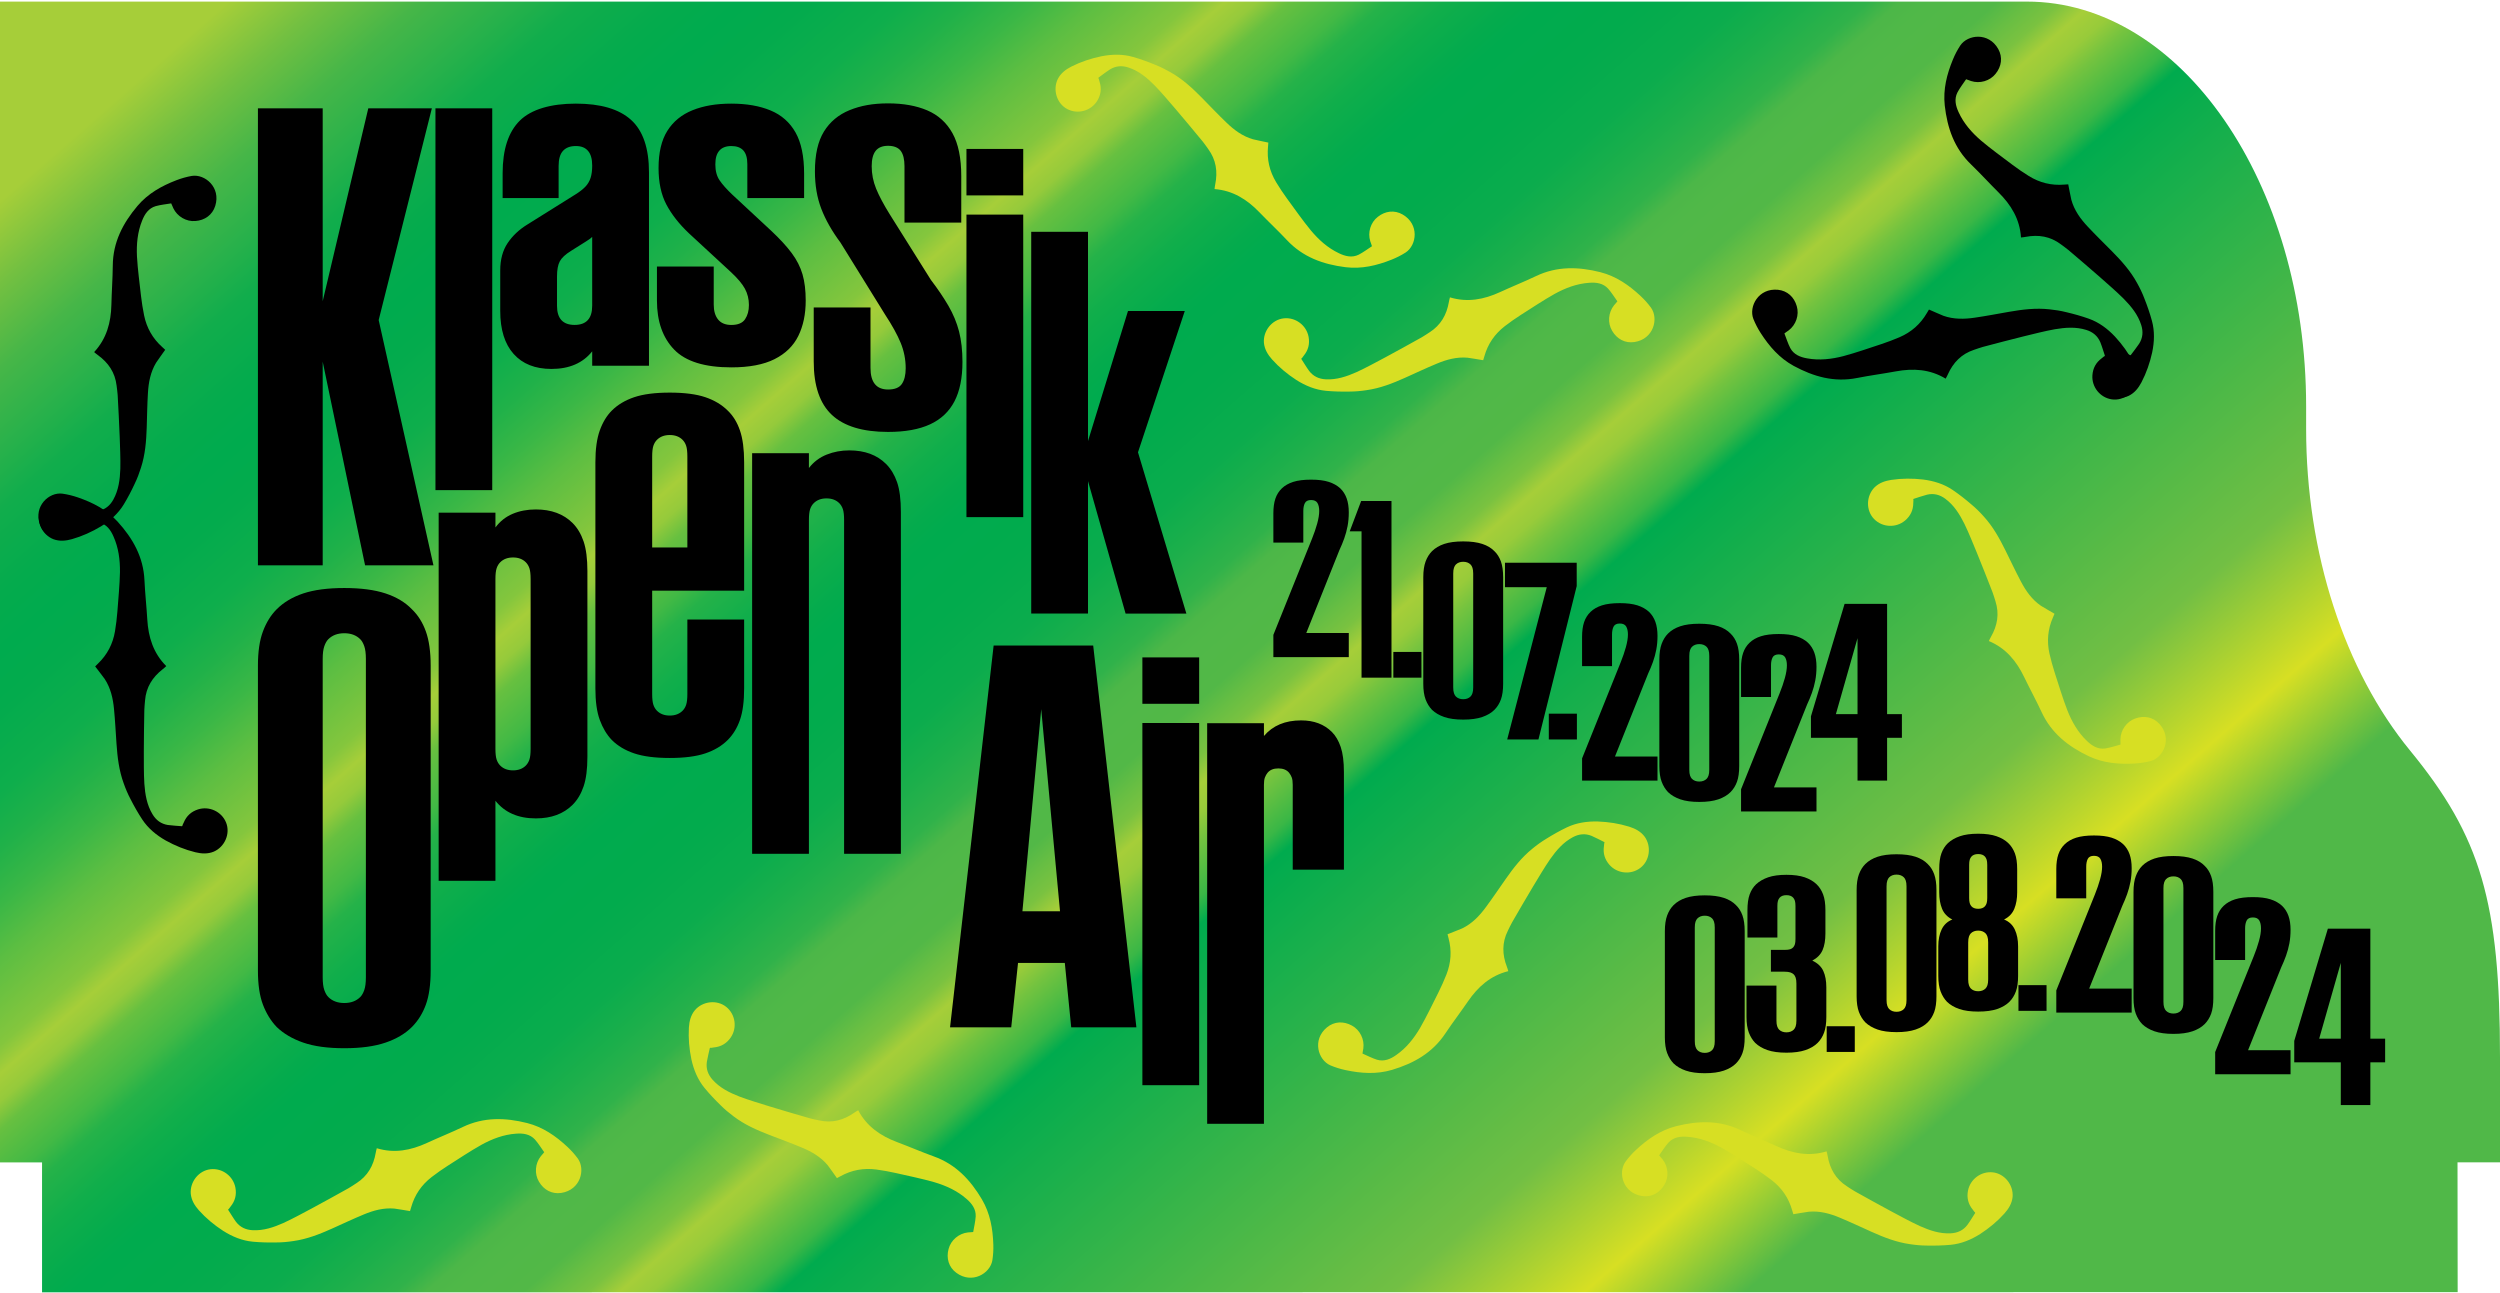 <?xml version="1.0" encoding="UTF-8"?>
<svg xmlns="http://www.w3.org/2000/svg" width="1448" height="749" viewBox="0 0 1448 749" fill="none">
  <path d="M0 673.243H24.352V748.531L1423.48 748.399L1423.39 673.227H1448V612.51C1448 522.512 1437 484.817 1395.91 434.715C1357.91 388.37 1335.71 320.383 1335.71 248.428V235.269C1335.71 105.841 1263.29 0.922 1173.95 0.922H0V673.243Z" fill="url(#paint0_linear_2051_4671)"></path>
  <path d="M48.822 296.933C51.441 296.597 54.221 296.415 56.994 295.917C60.901 295.143 63.702 292.873 65.625 289.387C68.71 283.854 69.473 277.703 69.699 271.594C69.859 265.36 69.513 259.073 69.327 252.94C69.009 244.881 68.595 236.792 68.151 228.799C68.083 226.998 67.7 225.202 67.537 223.371C66.658 215.766 62.78 210.055 56.619 205.623C55.944 205.099 55.174 204.545 54.529 203.925C61.775 196.127 64.277 186.746 64.517 176.557C64.682 168.963 65.258 161.392 65.328 153.768C65.439 140.292 71.166 129.297 79.633 119.26C85.752 112.054 93.604 107.691 102.173 104.389C105.029 103.288 108.017 102.438 111.011 101.904C118.64 100.613 128.032 108.46 124.673 119.249C123.038 124.5 118.608 127.625 113.144 128.019C107.871 128.471 102.654 125.381 100.376 120.587C99.982 119.836 99.742 118.923 99.151 117.796C96.061 118.301 93.031 118.614 90.168 119.399C86.017 120.62 83.808 124.017 82.332 127.747C79.619 134.443 79 141.477 79.329 148.492C79.767 156.169 80.837 163.833 81.686 171.534C82.108 175.226 82.72 178.978 83.458 182.664C84.963 189.94 88.405 196.039 93.976 201.021C94.555 201.515 95.105 202.105 95.684 202.6C93.933 205.196 92.05 207.543 90.424 210.074C87.179 215.452 86.034 221.485 85.682 227.659C85.278 234.341 85.189 241.016 84.975 247.758C84.721 255.638 84.085 263.4 81.641 270.913C80.66 274.064 79.488 277.156 78.03 280.158C76.119 284.276 74.017 288.335 71.659 292.209C68.443 297.492 63.812 301.601 58.501 304.869C53.218 308.043 47.608 310.59 41.632 312.29C38.078 313.278 34.511 313.634 30.942 312.313C24.502 309.785 20.873 302.266 23.211 295.767C25.549 289.268 32.626 285.711 39.178 287.542C43.123 288.665 45.953 291.013 47.705 294.805C47.968 295.306 48.23 295.807 48.493 296.307C48.404 296.594 48.5 296.624 48.822 296.933Z" fill="black"></path>
  <path d="M105.403 478.547C102.773 478.306 99.989 478.226 97.199 477.83C93.267 477.2 90.384 475.034 88.335 471.621C85.05 466.204 84.062 460.085 83.613 453.989C83.224 447.765 83.34 441.469 83.301 435.334C83.325 427.268 83.443 419.17 83.594 411.166C83.595 409.363 83.913 407.555 84.009 405.719C84.609 398.087 88.275 392.238 94.269 387.583C94.925 387.035 95.674 386.453 96.296 385.81C88.769 378.282 85.926 368.999 85.313 358.826C84.871 351.243 84.017 343.698 83.669 336.082C83.064 322.618 76.939 311.841 68.111 302.121C61.732 295.143 53.725 291.07 45.041 288.084C42.147 287.088 39.13 286.348 36.118 285.924C28.448 284.913 19.349 293.099 23.101 303.758C24.927 308.946 29.467 311.906 34.942 312.099C40.228 312.359 45.329 309.079 47.43 304.205C47.796 303.44 48.002 302.52 48.553 301.372C51.658 301.763 54.698 301.965 57.587 302.644C61.78 303.713 64.112 307.026 65.724 310.7C68.68 317.292 69.556 324.299 69.484 331.321C69.327 339.009 68.538 346.708 67.972 354.434C67.686 358.14 67.211 361.911 66.609 365.621C65.371 372.948 62.154 379.169 56.769 384.351C56.208 384.866 55.681 385.476 55.12 385.991C56.965 388.522 58.932 390.798 60.65 393.268C64.09 398.524 65.455 404.511 66.032 410.668C66.681 417.331 67.014 423.998 67.474 430.727C68.016 438.594 68.936 446.327 71.653 453.745C72.749 456.858 74.034 459.905 75.601 462.851C77.661 466.897 79.909 470.876 82.408 474.661C85.815 479.823 90.593 483.76 96.021 486.832C101.416 489.81 107.116 492.15 113.15 493.631C116.738 494.488 120.316 494.713 123.834 493.262C130.176 490.5 133.528 482.853 130.954 476.444C128.38 470.035 121.177 466.74 114.696 468.809C110.796 470.076 108.054 472.525 106.442 476.379C106.197 476.889 105.953 477.399 105.708 477.91C105.808 478.193 105.713 478.226 105.403 478.547Z" fill="black"></path>
  <path d="M1108.3 288.966C1110.83 288.19 1113.43 287.206 1116.16 286.513C1120.04 285.602 1123.53 286.511 1126.72 288.89C1131.82 292.653 1135.06 297.938 1137.79 303.407C1140.51 309.017 1142.8 314.885 1145.16 320.545C1148.2 328.015 1151.17 335.552 1154.07 343.013C1154.76 344.681 1155.15 346.475 1155.76 348.21C1158.1 355.498 1156.93 362.301 1153.15 368.883C1152.76 369.64 1152.28 370.462 1151.95 371.293C1161.77 375.398 1167.93 382.905 1172.36 392.084C1175.65 398.93 1179.31 405.585 1182.52 412.499C1188.2 424.723 1197.96 432.366 1209.81 438.005C1218.37 442.037 1227.32 442.763 1236.49 442.227C1239.54 442.048 1242.61 441.587 1245.56 440.836C1253.04 438.857 1258.35 427.829 1250.83 419.394C1247.17 415.288 1241.84 414.275 1236.71 416.175C1231.72 417.943 1228.25 422.914 1228.15 428.221C1228.1 429.068 1228.26 429.998 1228.19 431.268C1225.17 432.087 1222.28 433.054 1219.35 433.523C1215.07 434.127 1211.65 431.948 1208.76 429.162C1203.52 424.187 1200.05 418.038 1197.45 411.514C1194.68 404.343 1192.48 396.922 1190.07 389.559C1188.93 386.023 1187.94 382.354 1187.08 378.693C1185.45 371.445 1186.06 364.468 1189.07 357.629C1189.39 356.94 1189.65 356.175 1189.97 355.486C1187.31 353.845 1184.62 352.487 1182.09 350.854C1176.92 347.299 1173.38 342.28 1170.51 336.803C1167.38 330.886 1164.54 324.845 1161.55 318.795C1158.06 311.724 1154.28 304.92 1148.94 299.089C1146.75 296.626 1144.4 294.296 1141.83 292.165C1138.39 289.205 1134.8 286.379 1131.05 283.826C1125.94 280.345 1120.02 278.519 1113.84 277.738C1107.71 277.033 1101.55 277.033 1095.41 277.956C1091.76 278.525 1088.37 279.676 1085.66 282.354C1080.85 287.319 1080.65 295.665 1085.47 300.616C1090.28 305.567 1098.2 305.88 1103.41 301.504C1106.53 298.851 1108.14 295.543 1108.17 291.366C1108.2 290.801 1108.23 290.236 1108.26 289.672C1108.06 289.448 1108.14 289.381 1108.3 288.966Z" fill="#D7DF23"></path>
  <path d="M1234.12 205.682C1235.68 203.55 1237.46 201.408 1239.01 199.053C1241.13 195.686 1241.42 192.091 1240.21 188.297C1238.32 182.252 1234.38 177.466 1230.1 173.098C1225.69 168.692 1220.89 164.617 1216.31 160.532C1210.24 155.218 1204.09 149.953 1197.98 144.775C1196.63 143.584 1195.06 142.628 1193.62 141.486C1187.5 136.891 1180.69 135.775 1173.23 137.196C1172.39 137.325 1171.45 137.502 1170.56 137.544C1169.89 126.92 1164.8 118.65 1157.57 111.465C1152.18 106.12 1147.08 100.492 1141.59 95.196C1131.89 85.842 1127.86 74.121 1126.4 61.072C1125.38 51.673 1127.62 42.973 1131.12 34.483C1132.28 31.653 1133.72 28.9 1135.39 26.36C1139.71 19.936 1151.86 18.52 1157.38 28.382C1160.07 33.181 1159.29 38.545 1155.81 42.781C1152.51 46.919 1146.68 48.578 1141.63 46.932C1140.82 46.702 1139.99 46.248 1138.77 45.902C1137.01 48.491 1135.15 50.905 1133.75 53.522C1131.78 57.374 1132.72 61.315 1134.41 64.952C1137.4 71.528 1142.08 76.817 1147.4 81.405C1153.27 86.37 1159.57 90.868 1165.74 95.55C1168.71 97.785 1171.85 99.922 1175.04 101.923C1181.35 105.838 1188.15 107.536 1195.59 106.921C1196.35 106.841 1197.16 106.849 1197.92 106.769C1198.6 109.826 1199 112.807 1199.72 115.728C1201.39 121.784 1204.98 126.766 1209.22 131.269C1213.79 136.16 1218.57 140.818 1223.32 145.612C1228.86 151.219 1234.05 157.021 1237.82 163.964C1239.44 166.844 1240.87 169.821 1242.05 172.945C1243.72 177.165 1245.22 181.483 1246.41 185.86C1248.03 191.829 1247.82 198.016 1246.54 204.12C1245.21 210.136 1243.2 215.96 1240.32 221.467C1238.59 224.726 1236.39 227.559 1232.98 229.24C1226.71 232.172 1218.76 229.632 1215.65 223.464C1212.55 217.296 1214.84 209.713 1220.67 206.218C1224.2 204.129 1227.85 203.691 1231.81 205.029C1232.35 205.183 1232.9 205.336 1233.44 205.49C1233.59 205.752 1233.68 205.703 1234.12 205.682Z" fill="black"></path>
  <path d="M1219.15 206.006C1218.29 203.51 1217.55 200.825 1216.5 198.211C1214.94 194.543 1212.15 192.261 1208.35 191.086C1202.3 189.19 1196.13 189.693 1190.1 190.712C1183.96 191.822 1177.88 193.438 1171.91 194.866C1164.08 196.815 1156.25 198.864 1148.51 200.922C1146.76 201.354 1145.08 202.094 1143.32 202.626C1136.05 205.032 1131.25 209.989 1128.16 216.922C1127.79 217.689 1127.4 218.555 1126.92 219.313C1117.82 213.802 1108.12 213.258 1098.1 215.093C1090.63 216.475 1083.1 217.448 1075.62 218.929C1062.4 221.558 1050.47 218.183 1038.92 211.932C1030.62 207.405 1024.76 200.603 1019.78 192.884C1018.13 190.31 1016.69 187.558 1015.56 184.734C1012.74 177.527 1018.52 166.737 1029.76 167.834C1035.24 168.368 1039.2 172.07 1040.69 177.34C1042.21 182.411 1040.24 188.148 1036.01 191.352C1035.35 191.891 1034.51 192.311 1033.53 193.119C1034.65 196.042 1035.57 198.945 1036.92 201.589C1038.96 205.405 1042.73 206.878 1046.69 207.565C1053.79 208.862 1060.81 208.039 1067.61 206.291C1075.04 204.303 1082.32 201.698 1089.69 199.302C1093.22 198.14 1096.77 196.778 1100.23 195.307C1107.05 192.355 1112.32 187.745 1116.07 181.278C1116.43 180.611 1116.9 179.953 1117.26 179.285C1120.16 180.473 1122.84 181.839 1125.65 182.917C1131.58 185.002 1137.72 184.898 1143.83 183.988C1150.46 183.027 1157.01 181.757 1163.66 180.597C1171.42 179.245 1179.15 178.291 1187.01 179.157C1190.29 179.478 1193.56 179.997 1196.79 180.815C1201.21 181.85 1205.61 183.083 1209.89 184.605C1215.71 186.68 1220.68 190.38 1224.96 194.917C1229.14 199.444 1232.77 204.421 1235.65 209.926C1237.34 213.206 1238.41 216.626 1237.84 220.389C1236.68 227.208 1230.05 232.288 1223.21 231.32C1216.37 230.351 1211.45 224.144 1211.92 217.357C1212.21 213.266 1213.94 210.018 1217.29 207.533C1217.73 207.173 1218.17 206.814 1218.61 206.455C1218.9 206.484 1218.91 206.384 1219.15 206.006Z" fill="black"></path>
  <path d="M132.154 700.742C133.605 702.947 134.988 705.365 136.653 707.639C139.062 710.81 142.331 712.332 146.307 712.53C152.633 712.874 158.495 710.861 164.084 708.384C169.756 705.793 175.254 702.723 180.683 699.865C187.785 696.043 194.872 692.122 201.86 688.216C203.449 687.364 204.894 686.232 206.468 685.282C212.916 681.155 216.347 675.165 217.626 667.684C217.801 666.848 217.961 665.913 218.235 665.061C228.422 668.151 237.949 666.283 247.21 662.028C254.107 658.844 261.163 656.04 268.044 652.758C280.203 646.945 292.596 647.267 305.33 650.471C314.49 652.808 321.856 657.949 328.583 664.2C330.825 666.284 332.9 668.596 334.694 671.052C339.201 677.341 336.271 689.223 325.102 690.939C319.665 691.774 314.914 689.165 312.163 684.427C309.443 679.888 309.931 673.844 313.239 669.693C313.741 669.009 314.456 668.394 315.209 667.367C313.4 664.812 311.789 662.227 309.828 659.999C306.909 656.805 302.887 656.31 298.888 656.62C291.681 657.12 285.088 659.65 278.929 663.024C272.222 666.786 265.804 671.11 259.257 675.252C256.124 677.251 253.022 679.447 250.033 681.728C244.155 686.273 240.185 692.042 238.153 699.234C237.963 699.971 237.674 700.724 237.484 701.461C234.382 701.027 231.447 700.365 228.459 700.014C222.202 699.458 216.279 701.076 210.577 703.469C204.395 706.037 198.357 708.887 192.206 711.653C185.013 714.882 177.759 717.716 169.935 718.816C166.674 719.317 163.381 719.621 160.044 719.627C155.505 719.717 150.936 719.61 146.42 719.19C140.261 718.619 134.537 716.26 129.269 712.921C124.1 709.567 119.349 705.643 115.199 701.019C112.752 698.259 110.867 695.209 110.488 691.423C109.935 684.527 115.099 677.967 121.964 677.216C128.83 676.465 135.132 681.264 136.361 687.955C137.083 691.993 136.215 695.566 133.576 698.804C133.241 699.26 132.907 699.716 132.572 700.172C132.276 700.218 132.291 700.316 132.154 700.742Z" fill="#D7DF23"></path>
  <path d="M1144.03 702.547C1142.58 704.752 1141.2 707.17 1139.53 709.444C1137.13 712.615 1133.86 714.136 1129.88 714.335C1123.55 714.679 1117.69 712.666 1112.1 710.188C1106.43 707.597 1100.93 704.527 1095.5 701.67C1088.4 697.848 1081.32 693.926 1074.33 690.02C1072.74 689.169 1071.29 688.037 1069.72 687.087C1063.27 682.96 1059.84 676.97 1058.56 669.489C1058.39 668.653 1058.23 667.718 1057.95 666.866C1047.77 669.956 1038.24 668.088 1028.98 663.832C1022.08 660.649 1015.02 657.845 1008.14 654.562C995.985 648.749 983.592 649.072 970.858 652.276C961.697 654.612 954.331 659.754 947.604 666.005C945.362 668.089 943.287 670.401 941.493 672.857C936.987 679.146 939.917 691.028 951.086 692.744C956.522 693.578 961.273 690.969 964.024 686.232C966.745 681.693 966.257 675.648 962.948 671.498C962.446 670.814 961.732 670.198 960.979 669.172C962.787 666.617 964.399 664.032 966.36 661.804C969.278 658.61 973.3 658.114 977.299 658.425C984.507 658.925 991.099 661.455 997.258 664.829C1003.97 668.591 1010.38 672.915 1016.93 677.057C1020.06 679.056 1023.17 681.252 1026.15 683.532C1032.03 688.077 1036 693.847 1038.03 701.039C1038.22 701.776 1038.51 702.529 1038.7 703.266C1041.81 702.832 1044.74 702.17 1047.73 701.819C1053.99 701.263 1059.91 702.88 1065.61 705.274C1071.79 707.842 1077.83 710.691 1083.98 713.457C1091.17 716.687 1098.43 719.521 1106.25 720.621C1109.51 721.122 1112.81 721.425 1116.14 721.432C1120.68 721.522 1125.25 721.414 1129.77 720.995C1135.93 720.423 1141.65 718.065 1146.92 714.726C1152.09 711.372 1156.84 707.447 1160.99 702.824C1163.44 700.063 1165.32 697.014 1165.7 693.228C1166.25 686.332 1161.09 679.772 1154.22 679.021C1147.36 678.27 1141.06 683.069 1139.83 689.76C1139.1 693.797 1139.97 697.37 1142.61 700.609C1142.95 701.065 1143.28 701.521 1143.62 701.977C1143.91 702.022 1143.9 702.121 1144.03 702.547Z" fill="#D7DF23"></path>
  <path d="M753.732 207.914C755.183 210.119 756.567 212.537 758.231 214.811C760.64 217.982 763.909 219.503 767.885 219.702C774.211 220.046 780.073 218.033 785.662 215.556C791.334 212.965 796.832 209.894 802.261 207.037C809.363 203.215 816.45 199.293 823.438 195.387C825.027 194.536 826.472 193.404 828.046 192.454C834.495 188.327 837.925 182.337 839.204 174.856C839.379 174.02 839.539 173.085 839.813 172.233C850 175.323 859.527 173.455 868.788 169.2C875.685 166.016 882.741 163.212 889.623 159.93C901.781 154.117 914.174 154.439 926.908 157.643C936.068 159.98 943.434 165.121 950.161 171.372C952.404 173.456 954.479 175.768 956.272 178.224C960.779 184.513 957.849 196.395 946.68 198.111C941.244 198.946 936.492 196.337 933.741 191.599C931.021 187.06 931.509 181.016 934.817 176.865C935.319 176.181 936.034 175.565 936.787 174.539C934.978 171.984 933.367 169.399 931.406 167.171C928.487 163.977 924.466 163.482 920.466 163.792C913.259 164.292 906.666 166.822 900.507 170.196C893.801 173.958 887.383 178.282 880.835 182.424C877.703 184.423 874.6 186.619 871.612 188.899C865.733 193.444 861.763 199.214 859.731 206.406C859.541 207.143 859.252 207.896 859.062 208.633C855.96 208.199 853.025 207.537 850.037 207.186C843.78 206.63 837.857 208.248 832.155 210.641C825.973 213.209 819.935 216.059 813.784 218.825C806.591 222.054 799.337 224.888 791.513 225.988C788.252 226.489 784.96 226.792 781.622 226.799C777.083 226.889 772.514 226.782 767.998 226.362C761.84 225.791 756.115 223.432 750.847 220.093C745.678 216.739 740.927 212.815 736.777 208.191C734.33 205.431 732.445 202.381 732.066 198.595C731.513 191.699 736.677 185.139 743.543 184.388C750.408 183.637 756.71 188.436 757.94 195.127C758.661 199.164 757.793 202.738 755.154 205.976C754.82 206.432 754.485 206.888 754.15 207.344C753.854 207.39 753.869 207.488 753.732 207.914Z" fill="#D7DF23"></path>
  <path d="M411.134 607.023C410.589 609.606 409.845 612.291 409.401 615.073C408.844 619.016 410.063 622.409 412.72 625.374C416.928 630.11 422.484 632.858 428.177 635.085C434.01 637.291 440.06 639.036 445.911 640.882C453.625 643.238 461.398 645.513 469.091 647.728C470.814 648.258 472.635 648.488 474.418 648.937C481.888 650.614 488.558 648.835 494.772 644.479C495.49 644.015 496.267 643.471 497.064 643.066C502.039 652.477 510.071 657.931 519.611 661.516C526.727 664.175 533.685 667.215 540.86 669.793C553.546 674.34 562.039 683.371 568.724 694.672C573.511 702.825 575.043 711.676 575.336 720.854C575.434 723.914 575.252 727.015 574.769 730.018C573.473 737.645 562.969 743.926 553.89 737.199C549.471 733.924 547.981 728.713 549.41 723.424C550.721 718.297 555.358 714.39 560.635 713.819C561.474 713.694 562.415 713.769 563.674 713.582C564.216 710.499 564.919 707.534 565.121 704.573C565.336 700.252 562.858 697.046 559.823 694.424C554.395 689.655 547.958 686.752 541.226 684.751C533.834 682.634 526.245 681.118 518.695 679.382C515.07 678.562 511.326 677.904 507.603 677.386C500.237 676.408 493.344 677.648 486.805 681.266C486.147 681.65 485.409 681.974 484.752 682.358C482.877 679.849 481.282 677.298 479.428 674.929C475.42 670.092 470.103 667.023 464.389 664.656C458.214 662.071 451.94 659.788 445.646 657.364C438.29 654.527 431.171 651.368 424.883 646.584C422.232 644.619 419.7 642.494 417.346 640.128C414.088 636.966 410.948 633.644 408.068 630.141C404.14 625.364 401.787 619.637 400.452 613.545C399.197 607.512 398.641 601.375 399.005 595.173C399.244 591.492 400.084 588.007 402.507 585.073C407.017 579.826 415.311 578.878 420.677 583.227C426.042 587.576 427.067 595.431 423.18 601.013C420.819 604.367 417.67 606.265 413.512 606.669C412.953 606.752 412.393 606.836 411.834 606.919C411.593 606.74 411.533 606.821 411.134 607.023Z" fill="#D7DF23"></path>
  <path d="M929.232 487.744C926.856 486.594 924.429 485.226 921.834 484.127C918.14 482.639 914.554 483.008 911.038 484.875C905.43 487.822 901.428 492.555 897.898 497.546C894.355 502.678 891.208 508.132 888.011 513.368C883.871 520.29 879.795 527.289 875.797 534.225C874.868 535.77 874.208 537.483 873.343 539.105C869.921 545.954 870.045 552.855 872.781 559.935C873.059 560.742 873.401 561.627 873.602 562.499C863.271 565.067 856.048 571.553 850.276 579.954C845.986 586.222 841.364 592.246 837.137 598.591C829.676 609.814 818.869 615.889 806.293 619.663C797.229 622.352 788.269 621.712 779.289 619.792C776.296 619.152 773.329 618.23 770.53 617.04C763.437 613.95 759.864 602.245 768.575 595.048C772.815 591.545 778.232 591.35 783.022 594.008C787.685 596.512 790.363 601.952 789.65 607.211C789.569 608.056 789.271 608.951 789.15 610.218C792.013 611.485 794.722 612.879 797.547 613.788C801.69 615.034 805.398 613.399 808.672 611.082C814.605 606.959 818.969 601.408 822.529 595.354C826.36 588.687 829.655 581.684 833.154 574.772C834.82 571.45 836.358 567.974 837.756 564.485C840.474 557.569 840.926 550.58 838.985 543.364C838.771 542.633 838.633 541.839 838.419 541.108C841.305 539.891 844.164 538.956 846.909 537.725C852.567 534.997 856.824 530.572 860.494 525.594C864.486 520.22 868.21 514.679 872.075 509.152C876.597 502.692 881.373 496.541 887.527 491.587C890.071 489.485 892.742 487.537 895.605 485.821C899.456 483.417 903.435 481.168 907.528 479.214C913.109 476.548 919.233 475.64 925.468 475.807C931.625 476.038 937.716 476.973 943.649 478.817C947.165 479.933 950.347 481.585 952.613 484.642C956.622 490.28 955.55 498.559 950.039 502.723C944.528 506.886 936.658 505.995 932.173 500.88C929.484 497.783 928.398 494.27 929.005 490.137C929.058 489.574 929.112 489.011 929.165 488.447C929.397 488.256 929.333 488.179 929.232 487.744Z" fill="#D7DF23"></path>
  <path d="M630.169 355.381V278.657L651.941 355.381H687.144L659.122 261.97L686.217 180.147H653.329L630.169 255.478V134.251H597.281V355.377H630.169V355.381ZM592.655 86.278H559.767V113.167H592.655V86.278ZM592.655 124.293H559.767V299.527H592.655V124.293ZM538.693 245.781C545.023 242.848 549.731 238.404 552.823 232.453C555.91 226.505 557.456 218.892 557.456 209.621C557.456 202.979 556.798 197.106 555.489 192.003C554.175 186.904 552.129 181.959 549.353 177.167C546.572 172.38 543.177 167.356 539.163 162.099L515.309 124.084C511.756 118.369 509.134 113.42 507.434 109.248C505.734 105.077 504.886 100.751 504.886 96.268C504.886 92.25 505.659 89.278 507.201 87.344C508.743 85.414 511.137 84.447 514.382 84.447C517.628 84.447 520.207 85.414 521.678 87.344C523.145 89.278 523.878 92.25 523.878 96.268V128.95H556.766V102.061C556.766 91.555 555.067 83.251 551.671 77.146C548.272 71.044 543.41 66.64 537.081 63.932C530.747 61.229 523.184 59.875 514.386 59.875C505.588 59.875 498.443 61.189 492.035 63.814C485.627 66.442 480.686 70.575 477.211 76.214C473.737 81.858 472.002 89.542 472.002 99.279C472.002 107.314 473.237 114.541 475.709 120.95C478.178 127.364 481.884 133.896 486.826 140.538L512.533 182.03C516.701 188.368 519.749 193.889 521.682 198.602C523.61 203.318 524.576 208.22 524.576 213.319C524.576 217.183 523.842 220.198 522.376 222.361C520.905 224.528 518.243 225.605 514.386 225.605C510.987 225.605 508.439 224.563 506.744 222.475C505.044 220.392 504.196 217.262 504.196 213.09V178.091H471.308V209.38C471.308 223.442 474.818 233.759 481.845 240.323C488.868 246.894 499.713 250.174 514.386 250.174C524.264 250.174 532.372 248.705 538.705 245.769M448.606 208.015C454.935 204.849 459.529 200.366 462.384 194.572C465.239 188.778 466.667 181.939 466.667 174.057C466.667 168.185 466.048 163.125 464.813 158.874C463.575 154.628 461.493 150.531 458.559 146.588C455.625 142.649 451.686 138.359 446.749 133.726L424.054 112.635C420.813 109.544 418.38 106.805 416.759 104.406C415.138 102.01 414.326 98.959 414.326 95.249C414.326 91.539 415.095 89.029 416.641 87.253C418.182 85.477 420.497 84.589 423.589 84.589C426.68 84.589 428.991 85.442 430.537 87.139C432.079 88.84 432.852 91.468 432.852 95.02V114.722H465.74V100.581C465.74 90.537 464.08 82.58 460.76 76.708C457.439 70.835 452.612 66.588 446.283 63.96C439.95 61.335 432.387 60.021 423.585 60.021C414.783 60.021 407.448 61.296 401.119 63.845C394.786 66.395 389.924 70.377 386.528 75.784C383.129 81.195 381.434 88.382 381.434 97.341C381.434 105.684 382.94 112.717 385.949 118.436C388.962 124.155 393.319 129.716 399.033 135.127L423.12 157.378C427.134 161.088 429.91 164.372 431.456 167.229C432.998 170.091 433.771 173.221 433.771 176.619C433.771 180.017 433.037 182.61 431.57 184.848C430.099 187.089 427.438 188.21 423.581 188.21C420.182 188.21 417.634 187.168 415.939 185.08C414.239 182.993 413.391 180.096 413.391 176.39V154.371H380.503V174.073C380.503 186.126 383.823 195.594 390.46 202.466C397.097 209.345 408.138 212.782 423.577 212.782C433.921 212.782 442.257 211.2 448.59 208.031M322.621 177.069V160.149C322.621 156.289 323.162 153.353 324.242 151.34C325.319 149.335 327.484 147.322 330.725 145.313L338.829 140.214C339.756 139.599 340.525 139.093 341.144 138.707C341.759 138.324 342.378 137.819 342.997 137.199V177.065C342.997 184.481 339.598 188.19 332.807 188.19C326.017 188.19 322.617 184.481 322.617 177.065M343.001 203.492V211.835H375.889V99.883C375.889 85.825 372.415 75.662 365.467 69.402C358.518 63.143 347.863 60.017 333.505 60.017C319.147 60.017 307.719 63.301 301.082 69.868C294.442 76.439 291.125 86.598 291.125 100.349V114.718H323.548V96.177C323.548 92.159 324.396 89.223 326.096 87.368C327.791 85.513 330.264 84.585 333.505 84.585C336.747 84.585 338.947 85.513 340.568 87.368C342.189 89.223 343.001 92.084 343.001 95.944C343.001 98.726 342.689 101.083 342.074 103.013C341.455 104.946 340.454 106.644 339.065 108.112C337.677 109.584 335.745 111.088 333.276 112.631L305.483 130.016C300.696 132.952 296.875 136.548 294.02 140.794C291.161 145.045 289.737 150.338 289.737 156.672V180.084C289.737 190.902 292.32 199.206 297.494 204.999C302.664 210.793 309.959 213.69 319.38 213.69C329.723 213.69 337.598 210.292 343.001 203.492ZM285.104 62.76H252.215V283.886H285.104V62.76ZM186.908 327.454V209.475L211.456 327.454H251.06L219.331 185.369L250.133 62.748H213.31L186.908 174.472V62.748H149.391V327.45H186.908V327.454Z" fill="black"></path>
  <path d="M732.071 650.888V454.563C732.071 452.708 732.264 451.283 732.651 450.277C733.033 449.275 733.538 448.387 734.157 447.613C735.545 445.916 737.631 445.063 740.411 445.063C743.192 445.063 745.274 445.916 746.666 447.613C747.281 448.387 747.782 449.275 748.172 450.277C748.555 451.283 748.752 452.712 748.752 454.563V503.704H778.395V447.147C778.395 441.121 777.775 436.294 776.541 432.659C775.303 429.028 773.607 426.131 771.446 423.968C766.966 419.489 761.024 417.247 753.614 417.247C744.351 417.247 737.17 420.262 732.075 426.285V418.869H699.187V650.888H732.075H732.071ZM694.553 380.768H661.665V407.656H694.553V380.768ZM694.553 418.778H661.665V628.546H694.553V418.778ZM603.074 410.766L613.958 527.818H592.186L603.07 410.766H603.074ZM585.707 595.038L589.643 557.722H616.738L620.445 595.038H658.195L633.182 373.912H575.513L550.267 595.038H585.703H585.707ZM468.524 494.504V301.19C468.524 298.408 468.757 296.324 469.218 294.931C469.68 293.541 470.378 292.381 471.3 291.454C473.154 289.599 475.622 288.671 478.71 288.671C481.798 288.671 484.266 289.599 486.12 291.454C487.046 292.381 487.74 293.541 488.206 294.931C488.667 296.32 488.9 298.408 488.9 301.19V494.504H521.788V296.557C521.788 289.295 521.055 283.54 519.588 279.29C518.117 275.043 515.999 271.527 513.219 268.744C507.966 263.491 500.864 260.863 491.913 260.863C487.279 260.863 482.918 261.672 478.828 263.298C474.735 264.92 471.3 267.509 468.52 271.061V262.485H435.632V494.508H468.52L468.524 494.504ZM377.739 264.482C377.739 261.699 377.971 259.615 378.433 258.222C378.894 256.833 379.592 255.673 380.519 254.745C382.372 252.89 384.841 251.963 387.928 251.963C391.016 251.963 393.489 252.89 395.338 254.745C396.265 255.673 396.959 256.829 397.424 258.222C397.889 259.615 398.118 261.699 398.118 264.482V317.099H377.739V264.482ZM408.541 436.353C413.789 434.577 418.111 431.988 421.511 428.59C424.598 425.5 426.953 421.636 428.573 417.002C430.194 412.365 431.006 406.263 431.006 398.69V358.82H398.118V401.934C398.118 404.716 397.886 406.8 397.424 408.193C396.963 409.583 396.265 410.743 395.338 411.67C393.485 413.525 391.012 414.453 387.928 414.453C384.845 414.453 382.372 413.525 380.519 411.67C379.592 410.743 378.898 409.583 378.433 408.193C377.971 406.804 377.739 404.716 377.739 401.934V342.133H431.006V267.73C431.006 260.16 430.198 254.019 428.573 249.303C426.953 244.59 424.594 240.766 421.511 237.83C418.111 234.431 413.789 231.842 408.541 230.062C403.288 228.286 396.419 227.398 387.928 227.398C379.438 227.398 372.565 228.29 367.316 230.062C362.063 231.842 357.741 234.431 354.346 237.83C351.412 240.766 349.094 244.59 347.398 249.303C345.698 254.019 344.85 260.16 344.85 267.73V398.69C344.85 406.263 345.698 412.365 347.398 417.002C349.094 421.64 351.412 425.504 354.346 428.59C357.741 431.992 362.063 434.581 367.316 436.353C372.565 438.129 379.434 439.017 387.928 439.017C396.423 439.017 403.288 438.125 408.541 436.353ZM289.733 443.418C288.806 442.49 288.112 441.33 287.647 439.941C287.182 438.551 286.953 436.464 286.953 433.681V335.404C286.953 332.622 287.186 330.538 287.647 329.145C288.108 327.755 288.806 326.595 289.733 325.668C291.587 323.813 294.055 322.885 297.143 322.885C300.231 322.885 302.703 323.813 304.553 325.668C305.479 326.595 306.173 327.751 306.639 329.145C307.1 330.534 307.333 332.622 307.333 335.404V433.681C307.333 436.464 307.1 438.547 306.639 439.941C306.177 441.33 305.479 442.49 304.553 443.418C302.699 445.273 300.227 446.2 297.143 446.2C294.059 446.2 291.583 445.273 289.733 443.418ZM286.957 510.176V463.818C292.36 470.618 300.16 474.016 310.349 474.016C319.301 474.016 326.407 471.392 331.656 466.135C334.436 463.352 336.557 459.8 338.024 455.471C339.491 451.145 340.225 445.426 340.225 438.318V330.767C340.225 323.663 339.491 317.944 338.024 313.614C336.553 309.289 334.436 305.733 331.656 302.95C326.407 297.697 319.301 295.069 310.349 295.069C305.404 295.069 300.929 295.921 296.918 297.618C292.9 299.319 289.583 301.948 286.961 305.5V296.924H254.073V510.168H286.961L286.957 510.176ZM190.15 577.468C189.223 576.54 188.45 575.19 187.835 573.41C187.216 571.634 186.908 569.203 186.908 566.109V381.604C186.908 378.514 187.216 376.083 187.835 374.303C188.45 372.527 189.223 371.173 190.15 370.246C192.465 367.929 195.552 366.769 199.413 366.769C203.274 366.769 206.361 367.929 208.676 370.246C209.603 371.173 210.372 372.527 210.991 374.303C211.606 376.083 211.918 378.514 211.918 381.604V566.109C211.918 569.203 211.606 571.634 210.991 573.41C210.372 575.19 209.603 576.54 208.676 577.468C206.361 579.784 203.27 580.945 199.413 580.945C195.556 580.945 192.465 579.784 190.15 577.468ZM223.271 603.891C229.6 601.728 234.695 598.717 238.555 594.853C242.104 591.301 244.81 586.971 246.663 581.872C248.517 576.773 249.443 570.206 249.443 562.17V385.547C249.443 377.515 248.517 370.909 246.663 365.731C244.81 360.556 242.108 356.266 238.555 352.864C234.695 348.847 229.6 345.796 223.271 343.708C216.938 341.62 208.988 340.578 199.417 340.578C189.846 340.578 181.932 341.62 175.677 343.708C169.423 345.796 164.289 348.847 160.278 352.864C156.879 356.266 154.217 360.553 152.289 365.731C150.353 370.905 149.391 377.512 149.391 385.543V562.166C149.391 570.202 150.353 576.769 152.285 581.868C154.213 586.967 156.879 591.297 160.274 594.849C164.289 598.713 169.423 601.728 175.674 603.887C181.928 606.054 189.838 607.131 199.413 607.131C208.988 607.131 216.934 606.054 223.267 603.887" fill="black"></path>
  <path d="M636.237 44.979C638.391 43.452 640.559 41.702 642.936 40.189C646.333 38.111 649.931 37.882 653.708 39.142C659.725 41.121 664.455 45.127 668.761 49.466C673.104 53.942 677.109 58.8 681.129 63.436C686.355 69.578 691.532 75.807 696.623 81.986C697.794 83.356 698.728 84.937 699.849 86.394C704.356 92.582 705.375 99.409 703.847 106.844C703.707 107.686 703.516 108.616 703.461 109.508C714.075 110.333 722.271 115.536 729.352 122.866C734.62 128.339 740.174 133.516 745.392 139.075C754.606 148.91 766.268 153.114 779.295 154.758C788.679 155.911 797.41 153.799 805.949 150.42C808.795 149.294 811.569 147.894 814.132 146.258C820.617 142.038 822.206 129.903 812.424 124.245C807.664 121.491 802.289 122.195 798.004 125.608C793.82 128.848 792.077 134.657 793.651 139.726C793.87 140.545 794.312 141.379 794.641 142.608C792.027 144.331 789.586 146.154 786.949 147.517C783.069 149.432 779.143 148.431 775.53 146.688C768.997 143.603 763.775 138.849 759.264 133.467C754.383 127.525 749.976 121.164 745.382 114.925C743.19 111.925 741.098 108.751 739.143 105.54C735.319 99.17 733.717 92.352 734.438 84.913C734.529 84.157 734.533 83.351 734.624 82.595C731.577 81.872 728.602 81.422 725.691 80.662C719.66 78.907 714.73 75.246 710.287 70.944C705.462 66.305 700.873 61.455 696.148 56.643C690.621 51.02 684.893 45.743 678.004 41.874C675.148 40.222 672.191 38.743 669.084 37.523C664.888 35.789 660.593 34.229 656.233 32.978C650.288 31.272 644.098 31.389 637.977 32.584C631.942 33.83 626.09 35.76 620.543 38.558C617.26 40.24 614.396 42.396 612.666 45.786C609.644 52.009 612.071 59.997 618.194 63.192C624.317 66.387 631.932 64.207 635.509 58.421C637.649 54.922 638.139 51.278 636.858 47.302C636.712 46.755 636.566 46.209 636.42 45.662C636.16 45.512 636.21 45.425 636.237 44.979Z" fill="#D7DF23"></path>
  <path d="M1075.88 369.617V413.608H1063.35L1075.88 369.617ZM1093.01 452.126V427.343H1101.58V413.608H1093.01V349.766H1068.38L1048.9 414.892V427.339H1075.88V452.122H1093.01V452.126ZM1052.11 470.011V456.06H1027.48L1046.65 408.103C1047.72 405.815 1048.66 403.524 1049.48 401.237C1050.3 398.95 1050.95 396.57 1051.41 394.102C1051.88 391.634 1052.11 389.005 1052.11 386.217C1052.11 383.071 1051.7 380.354 1050.88 378.062C1050.06 375.775 1048.83 373.842 1047.18 372.267C1045.4 370.624 1043.17 369.369 1040.49 368.51C1037.82 367.65 1034.41 367.221 1030.27 367.221C1026.13 367.221 1022.61 367.65 1019.93 368.51C1017.26 369.369 1015.06 370.62 1013.35 372.267C1011.63 373.914 1010.38 375.898 1009.6 378.223C1008.81 380.548 1008.42 383.391 1008.42 386.752V403.705H1025.77V385.358C1025.77 383.5 1026.07 381.98 1026.68 380.796C1027.28 379.617 1028.48 379.027 1030.26 379.027C1032.04 379.027 1033.28 379.6 1033.96 380.746C1034.63 381.891 1034.97 383.429 1034.97 385.358C1034.97 387.434 1034.58 389.881 1033.8 392.708C1033.01 395.534 1032.01 398.449 1030.8 401.452L1008.42 457.139V470.015H1052.11V470.011ZM979.943 451.065C979.514 450.635 979.157 450.012 978.871 449.186C978.585 448.365 978.442 447.24 978.442 445.808V379.933C978.442 378.501 978.585 377.376 978.871 376.555C979.157 375.733 979.514 375.106 979.943 374.676C981.014 373.602 982.439 373.067 984.226 373.067C986.012 373.067 987.437 373.602 988.509 374.676C988.938 375.106 989.295 375.733 989.581 376.555C989.867 377.376 990.01 378.505 990.01 379.933V445.808C990.01 447.24 989.867 448.365 989.581 449.186C989.295 450.012 988.938 450.635 988.509 451.065C987.437 452.139 986.008 452.674 984.226 452.674C982.444 452.674 981.014 452.139 979.943 451.065ZM995.251 462.977C998.177 461.974 1000.54 460.58 1002.32 458.794C1003.96 457.151 1005.21 455.146 1006.07 452.788C1006.92 450.429 1007.35 447.388 1007.35 443.669V382.081C1007.35 378.362 1006.92 375.304 1006.07 372.907C1005.21 370.51 1003.96 368.526 1002.32 366.951C1000.53 365.094 998.177 363.678 995.251 362.714C992.322 361.749 988.648 361.265 984.222 361.265C979.796 361.265 976.139 361.749 973.247 362.714C970.355 363.678 967.98 365.094 966.126 366.951C964.554 368.526 963.322 370.51 962.431 372.907C961.536 375.304 961.094 378.362 961.094 382.081V443.669C961.094 447.388 961.54 450.429 962.431 452.788C963.322 455.146 964.554 457.151 966.126 458.794C967.98 460.584 970.355 461.978 973.247 462.977C976.139 463.979 979.796 464.48 984.222 464.48C988.648 464.48 992.322 463.979 995.251 462.977ZM960.027 452.126V438.176H935.399L954.567 390.218C955.638 387.931 956.584 385.64 957.404 383.353C958.224 381.066 958.867 378.686 959.329 376.218C959.791 373.749 960.027 371.121 960.027 368.333C960.027 365.186 959.615 362.47 958.795 360.178C957.976 357.891 956.744 355.958 955.1 354.383C953.314 352.74 951.086 351.485 948.409 350.625C945.731 349.766 942.322 349.337 938.182 349.337C934.041 349.337 930.527 349.766 927.85 350.625C925.172 351.485 922.978 352.736 921.263 354.383C919.548 356.029 918.299 358.013 917.513 360.338C916.727 362.663 916.336 365.506 916.336 368.868V385.821H933.684V367.473C933.684 365.616 933.987 364.095 934.596 362.912C935.201 361.733 936.399 361.143 938.182 361.143C939.964 361.143 941.195 361.716 941.876 362.857C942.553 364.003 942.894 365.54 942.894 367.469C942.894 369.546 942.499 371.993 941.717 374.819C940.931 377.645 939.93 380.56 938.72 383.563L916.341 439.25V452.126H960.027ZM913.344 413.372H897.068V428.286H913.344V413.372ZM891.07 428.286L913.234 339.447V325.926H871.688V340.087H895.887L872.974 428.282H891.07V428.286ZM843.209 403.381C842.781 402.951 842.423 402.328 842.138 401.502C841.852 400.681 841.709 399.556 841.709 398.124V332.248C841.709 330.816 841.852 329.692 842.138 328.87C842.423 328.049 842.781 327.422 843.209 326.992C844.281 325.918 845.706 325.383 847.493 325.383C849.279 325.383 850.704 325.918 851.776 326.992C852.205 327.422 852.562 328.049 852.848 328.87C853.134 329.692 853.277 330.821 853.277 332.248V398.124C853.277 399.556 853.134 400.681 852.848 401.502C852.562 402.324 852.205 402.951 851.776 403.381C850.704 404.455 849.275 404.99 847.493 404.99C845.711 404.99 844.281 404.455 843.209 403.381ZM858.523 415.292C861.448 414.29 863.806 412.896 865.589 411.11C867.228 409.467 868.48 407.462 869.334 405.104C870.191 402.745 870.62 399.704 870.62 395.985V334.397C870.62 330.677 870.191 327.619 869.334 325.223C868.476 322.826 867.228 320.842 865.589 319.267C863.802 317.41 861.448 315.994 858.523 315.03C855.593 314.065 851.919 313.581 847.493 313.581C843.067 313.581 839.41 314.065 836.518 315.03C833.626 315.994 831.255 317.41 829.397 319.267C827.825 320.842 826.593 322.826 825.702 325.223C824.811 327.619 824.366 330.677 824.366 334.397V395.985C824.366 399.704 824.811 402.745 825.702 405.104C826.593 407.462 827.825 409.467 829.397 411.11C831.251 412.9 833.626 414.294 836.518 415.292C839.41 416.295 843.067 416.796 847.493 416.796C851.919 416.796 855.593 416.295 858.523 415.292ZM823.298 377.608H807.022V392.522H823.298V377.608ZM805.95 392.522V290.162H788.388L781.751 307.76H788.603V392.522H805.95ZM781.217 380.598V366.652H756.59L775.757 318.694C776.829 316.407 777.775 314.116 778.594 311.829C779.414 309.542 780.057 307.162 780.52 304.694C780.982 302.225 781.217 299.597 781.217 296.809C781.217 293.662 780.805 290.946 779.986 288.654C779.162 286.367 777.935 284.434 776.291 282.858C774.505 281.216 772.277 279.961 769.599 279.101C766.922 278.242 763.513 277.812 759.372 277.812C755.232 277.812 751.718 278.242 749.04 279.101C746.363 279.961 744.168 281.212 742.453 282.858C740.738 284.505 739.49 286.489 738.704 288.814C737.922 291.135 737.531 293.978 737.531 297.339V314.293H754.879V295.945C754.879 294.088 755.181 292.567 755.791 291.384C756.396 290.204 757.594 289.615 759.376 289.615C761.159 289.615 762.39 290.187 763.071 291.333C763.748 292.479 764.088 294.016 764.088 295.945C764.088 298.022 763.693 300.469 762.912 303.295C762.125 306.121 761.125 309.036 759.914 312.039L737.531 367.722V380.598H781.217Z" fill="black"></path>
  <path d="M1169.09 570.595H1185.36V585.481H1169.09V570.595Z" fill="black"></path>
  <path fill-rule="evenodd" clip-rule="evenodd" d="M1163.85 580.235C1162.07 582.017 1159.71 583.409 1156.79 584.409H1156.8C1153.87 585.41 1150.2 585.91 1145.77 585.91C1141.35 585.91 1137.7 585.41 1134.81 584.409C1131.92 583.413 1129.54 582.021 1127.69 580.235C1126.12 578.595 1124.89 576.594 1124 574.24C1123.11 571.881 1122.66 568.884 1122.66 565.243V548.107C1122.66 544.324 1123.3 541.078 1124.59 538.363C1125.87 535.647 1127.94 533.721 1130.79 532.578C1127.94 531.153 1125.96 529.084 1124.85 526.369C1123.74 523.657 1123.19 520.479 1123.19 516.838V503.452C1123.19 499.669 1123.62 496.596 1124.48 494.241C1125.34 491.887 1126.58 489.924 1128.23 488.352C1130.08 486.641 1132.4 485.3 1135.18 484.337C1137.96 483.374 1141.5 482.891 1145.78 482.891C1150.06 482.891 1153.59 483.374 1156.37 484.337C1159.15 485.3 1161.43 486.636 1163.22 488.352C1164.86 489.924 1166.12 491.887 1167.02 494.241C1167.91 496.6 1168.35 499.669 1168.35 503.452V516.838C1168.35 520.479 1167.8 523.657 1166.69 526.369C1165.58 529.08 1163.61 531.153 1160.75 532.578C1163.6 533.721 1165.67 535.651 1166.96 538.363C1168.24 541.078 1168.88 544.324 1168.88 548.107V565.243C1168.88 568.884 1168.45 571.885 1167.6 574.24C1166.74 576.594 1165.49 578.595 1163.85 580.235ZM1140.85 523.052C1141.06 523.766 1141.38 524.372 1141.81 524.872C1142.66 525.872 1143.98 526.373 1145.76 526.373C1147.55 526.373 1148.87 525.872 1149.73 524.872C1150.15 524.372 1150.47 523.766 1150.69 523.052C1150.9 522.341 1151.01 521.341 1151.01 520.054V500.993C1151.01 499.711 1150.9 498.71 1150.69 497.996C1150.47 497.281 1150.15 496.676 1149.73 496.175C1148.87 495.175 1147.55 494.674 1145.76 494.674C1143.98 494.674 1142.66 495.175 1141.81 496.175C1141.38 496.676 1141.06 497.281 1140.85 497.996C1140.64 498.71 1140.53 499.707 1140.53 500.993V520.054C1140.53 521.336 1140.63 522.337 1140.85 523.052ZM1140.41 570.649C1140.7 571.473 1141.06 572.096 1141.48 572.524C1142.56 573.596 1143.98 574.13 1145.76 574.13C1147.55 574.13 1148.97 573.596 1150.05 572.524C1150.47 572.096 1150.83 571.469 1151.12 570.649C1151.4 569.83 1151.55 568.707 1151.55 567.278V545.858C1151.55 544.433 1151.4 543.306 1151.12 542.487C1150.83 541.667 1150.47 541.041 1150.05 540.612C1148.97 539.54 1147.55 539.006 1145.76 539.006C1143.98 539.006 1142.56 539.54 1141.48 540.612C1141.06 541.041 1140.7 541.667 1140.41 542.487C1140.13 543.306 1139.98 544.429 1139.98 545.858V567.278C1139.98 568.707 1140.13 569.83 1140.41 570.649Z" fill="black"></path>
  <path fill-rule="evenodd" clip-rule="evenodd" d="M1116.55 592.132C1114.77 593.919 1112.42 595.31 1109.49 596.311C1106.56 597.311 1102.89 597.812 1098.47 597.812C1094.05 597.812 1090.39 597.311 1087.5 596.311C1084.61 595.31 1082.24 593.919 1080.38 592.132C1078.81 590.492 1077.58 588.491 1076.69 586.137C1075.8 583.783 1075.36 580.747 1075.36 577.035V515.564C1075.36 511.852 1075.8 508.8 1076.69 506.408C1077.58 504.016 1078.81 502.036 1080.38 500.463C1082.24 498.609 1084.61 497.197 1087.5 496.234C1090.39 495.271 1094.05 494.788 1098.47 494.788C1102.89 494.788 1106.57 495.271 1109.49 496.234C1112.42 497.197 1114.77 498.609 1116.55 500.463C1118.2 502.036 1119.44 504.016 1120.3 506.408C1121.16 508.8 1121.59 511.852 1121.59 515.564V577.035C1121.59 580.747 1121.16 583.783 1120.3 586.137C1119.44 588.491 1118.19 590.492 1116.55 592.132ZM1093.12 582.547C1093.41 583.371 1093.76 583.993 1094.19 584.422C1095.26 585.494 1096.69 586.028 1098.47 586.028C1100.25 586.028 1101.68 585.494 1102.75 584.422C1103.18 583.993 1103.54 583.367 1103.82 582.547C1104.11 581.727 1104.25 580.605 1104.25 579.175V513.424C1104.25 511.999 1104.11 510.873 1103.82 510.053C1103.54 509.233 1103.18 508.607 1102.75 508.178C1101.68 507.106 1100.26 506.572 1098.47 506.572C1096.69 506.572 1095.26 507.106 1094.19 508.178C1093.76 508.607 1093.41 509.233 1093.12 510.053C1092.84 510.873 1092.69 511.995 1092.69 513.424V579.175C1092.69 580.605 1092.84 581.727 1093.12 582.547Z" fill="black"></path>
  <path d="M1058.02 594.394H1074.29V609.28H1058.02V594.394Z" fill="black"></path>
  <path d="M1052.78 604.033C1051 605.816 1048.64 607.207 1045.72 608.208V608.212C1042.79 609.213 1039.12 609.713 1034.7 609.713C1030.27 609.713 1026.62 609.213 1023.73 608.212C1020.84 607.216 1018.47 605.824 1016.61 604.038C1015.04 602.398 1013.81 600.397 1012.92 598.043C1012.03 595.684 1011.58 592.687 1011.58 589.046V570.843H1028.92V591.081C1028.92 592.51 1029.06 593.633 1029.35 594.453C1029.63 595.277 1029.99 595.899 1030.42 596.328C1031.49 597.4 1032.92 597.933 1034.7 597.933C1036.48 597.933 1037.91 597.4 1038.98 596.328C1039.41 595.899 1039.76 595.272 1040.05 594.453C1040.33 593.633 1040.48 592.51 1040.48 591.081V569.661C1040.48 568.236 1040.33 567.11 1040.05 566.29C1039.76 565.47 1039.41 564.844 1038.98 564.415C1038.48 563.919 1037.82 563.524 1037 563.238C1036.18 562.952 1035.06 562.809 1033.63 562.809H1025.71V550.172H1033.63C1035.06 550.172 1036.15 550.05 1036.89 549.797C1037.64 549.549 1038.23 549.175 1038.66 548.675C1039.09 548.179 1039.41 547.569 1039.62 546.855C1039.83 546.144 1039.94 545.144 1039.94 543.857V524.796C1039.94 523.514 1039.83 522.513 1039.62 521.799C1039.41 521.088 1039.09 520.479 1038.66 519.978C1037.8 518.978 1036.48 518.478 1034.7 518.478C1032.92 518.478 1031.6 518.978 1030.74 519.978C1030.31 520.479 1029.99 521.084 1029.78 521.799C1029.56 522.513 1029.46 523.51 1029.46 524.796V543H1012.12V527.256C1012.12 523.472 1012.55 520.403 1013.41 518.045C1014.27 515.69 1015.51 513.727 1017.16 512.155C1019.01 510.444 1021.33 509.103 1024.11 508.14C1026.89 507.177 1030.43 506.694 1034.71 506.694C1038.99 506.694 1042.52 507.177 1045.3 508.14C1048.08 509.103 1050.36 510.444 1052.15 512.155C1053.79 513.727 1055.05 515.69 1055.94 518.045C1056.84 520.403 1057.28 523.472 1057.28 527.256V540.641C1057.28 544.568 1056.73 547.796 1055.62 550.331C1054.51 552.866 1052.53 554.88 1049.68 556.381C1052.75 557.806 1054.87 559.807 1056.05 562.376C1057.23 564.945 1057.81 568.123 1057.81 571.906V589.042C1057.81 592.683 1057.39 595.684 1056.53 598.039C1055.67 600.393 1054.42 602.394 1052.78 604.033Z" fill="black"></path>
  <path fill-rule="evenodd" clip-rule="evenodd" d="M1005.49 615.935C1003.7 617.718 1001.35 619.109 998.424 620.11V620.105C995.496 621.106 991.825 621.606 987.401 621.606C982.978 621.606 979.323 621.106 976.433 620.105C973.543 619.109 971.17 617.718 969.317 615.931C967.746 614.291 966.515 612.29 965.625 609.936C964.734 607.582 964.289 604.546 964.289 600.834V539.363C964.289 535.651 964.734 532.599 965.625 530.211C966.515 527.819 967.746 525.839 969.317 524.267C971.17 522.413 973.543 521 976.433 520.037C979.323 519.075 982.978 518.591 987.401 518.591C991.825 518.591 995.496 519.075 998.424 520.037C1001.35 521 1003.7 522.413 1005.49 524.267C1007.13 525.839 1008.38 527.819 1009.23 530.211C1010.09 532.603 1010.52 535.655 1010.52 539.367V600.838C1010.52 604.551 1010.09 607.582 1009.23 609.94C1008.38 612.294 1007.12 614.295 1005.49 615.935ZM982.05 606.346C982.335 607.17 982.692 607.792 983.121 608.221C984.192 609.293 985.62 609.827 987.401 609.827C989.183 609.827 990.611 609.293 991.682 608.221C992.11 607.792 992.468 607.165 992.753 606.346C993.039 605.526 993.182 604.403 993.182 602.974V537.223C993.182 535.798 993.039 534.671 992.753 533.852C992.468 533.032 992.11 532.405 991.682 531.977C990.611 530.905 989.187 530.371 987.401 530.371C985.616 530.371 984.192 530.905 983.121 531.977C982.692 532.405 982.335 533.032 982.05 533.852C981.764 534.671 981.621 535.794 981.621 537.223V602.974C981.621 604.403 981.764 605.526 982.05 606.346Z" fill="black"></path>
  <path fill-rule="evenodd" clip-rule="evenodd" d="M1372.91 615.311V640.048H1355.79V615.311H1328.83V602.888L1348.3 537.886H1372.91V601.602H1381.47V615.311H1372.91ZM1355.79 601.602V557.695L1343.27 601.602H1355.79Z" fill="black"></path>
  <path d="M1326.69 608.274V622.197L1326.69 622.202H1283.03V609.35L1305.4 553.769C1306.61 550.771 1307.61 547.862 1308.39 545.041C1309.18 542.22 1309.57 539.778 1309.57 537.705C1309.57 535.78 1309.23 534.245 1308.55 533.102C1307.87 531.958 1306.64 531.386 1304.86 531.386C1303.08 531.386 1301.88 531.975 1301.28 533.152C1300.67 534.334 1300.37 535.851 1300.37 537.705V556.018H1283.03V539.097C1283.03 535.742 1283.42 532.904 1284.21 530.584C1284.99 528.263 1286.24 526.283 1287.95 524.639C1289.67 522.995 1291.86 521.747 1294.54 520.889C1297.21 520.031 1300.72 519.603 1304.86 519.603C1309 519.603 1312.41 520.031 1315.08 520.889C1317.76 521.747 1319.98 522.999 1321.77 524.639C1323.41 526.211 1324.64 528.141 1325.46 530.424C1326.28 532.711 1326.69 535.422 1326.69 538.563C1326.69 541.346 1326.46 543.969 1326 546.433C1325.53 548.896 1324.89 551.271 1324.07 553.554C1323.25 555.837 1322.3 558.124 1321.23 560.407L1302.08 608.274H1326.69Z" fill="black"></path>
  <path fill-rule="evenodd" clip-rule="evenodd" d="M1276.93 593.156C1275.15 594.939 1272.79 596.33 1269.87 597.331V597.326C1266.94 598.327 1263.27 598.827 1258.85 598.827C1254.42 598.827 1250.77 598.327 1247.88 597.326C1244.99 596.33 1242.62 594.939 1240.76 593.152C1239.19 591.512 1237.96 589.511 1237.07 587.157C1236.18 584.803 1235.73 581.767 1235.73 578.055V516.584C1235.73 512.872 1236.18 509.82 1237.07 507.428C1237.96 505.036 1239.19 503.056 1240.76 501.483C1242.62 499.629 1244.99 498.217 1247.88 497.254C1250.77 496.291 1254.42 495.808 1258.85 495.808C1263.27 495.808 1266.94 496.291 1269.87 497.254C1272.79 498.217 1275.15 499.629 1276.93 501.483C1278.57 503.056 1279.82 505.036 1280.68 507.428C1281.54 509.82 1281.96 512.872 1281.96 516.584V578.059C1281.96 581.772 1281.54 584.807 1280.68 587.161C1279.82 589.515 1278.57 591.512 1276.93 593.156ZM1253.5 583.567C1253.78 584.391 1254.14 585.013 1254.57 585.442C1255.64 586.514 1257.07 587.048 1258.85 587.048C1260.63 587.048 1262.06 586.514 1263.13 585.442C1263.56 585.013 1263.91 584.386 1264.2 583.567C1264.48 582.747 1264.63 581.624 1264.63 580.195V514.444C1264.63 513.019 1264.48 511.893 1264.2 511.073C1263.91 510.253 1263.56 509.627 1263.13 509.198C1262.06 508.126 1260.63 507.592 1258.85 507.592C1257.06 507.592 1255.64 508.126 1254.57 509.198C1254.14 509.627 1253.78 510.253 1253.5 511.073C1253.21 511.893 1253.07 513.019 1253.07 514.444V580.195C1253.07 581.624 1253.21 582.747 1253.5 583.567Z" fill="black"></path>
  <path d="M1234.66 572.582V586.501H1191.01V573.649L1213.37 518.068C1214.58 515.071 1215.58 512.162 1216.36 509.341C1217.15 506.52 1217.54 504.077 1217.54 502.005C1217.54 500.079 1217.2 498.545 1216.52 497.401C1215.84 496.262 1214.61 495.69 1212.83 495.69C1211.05 495.69 1209.85 496.279 1209.25 497.456C1208.64 498.637 1208.34 500.155 1208.34 502.009V520.322H1191.01V503.4C1191.01 500.046 1191.4 497.208 1192.18 494.887C1192.97 492.567 1194.21 490.587 1195.93 488.943C1197.64 487.299 1199.83 486.05 1202.51 485.193C1205.19 484.335 1208.7 483.906 1212.84 483.906C1216.97 483.906 1220.38 484.335 1223.06 485.193C1225.73 486.05 1227.96 487.303 1229.74 488.943C1231.39 490.515 1232.61 492.445 1233.44 494.728C1234.26 497.014 1234.67 499.726 1234.67 502.866C1234.67 505.65 1234.43 508.273 1233.97 510.736C1233.5 513.2 1232.86 515.575 1232.04 517.858C1231.22 520.141 1230.28 522.428 1229.21 524.711L1210.05 572.582H1234.66Z" fill="black"></path>
  <defs>
    <linearGradient id="paint0_linear_2051_4671" x1="-7.355" y1="8.519" x2="800.935" y2="932.153" gradientUnits="userSpaceOnUse">
      <stop stop-color="#A6CE39"></stop>
      <stop offset="0.07" stop-color="#A6CE39"></stop>
      <stop offset="0.1" stop-color="#73C041"></stop>
      <stop offset="0.13" stop-color="#46B648"></stop>
      <stop offset="0.16" stop-color="#27B14B"></stop>
      <stop offset="0.18" stop-color="#11AD4C"></stop>
      <stop offset="0.21" stop-color="#04AB4D"></stop>
      <stop offset="0.23" stop-color="#00AB4E"></stop>
      <stop offset="0.25" stop-color="#03AB4D"></stop>
      <stop offset="0.28" stop-color="#0EAE4C"></stop>
      <stop offset="0.3" stop-color="#20B149"></stop>
      <stop offset="0.32" stop-color="#3AB746"></stop>
      <stop offset="0.34" stop-color="#5CBE42"></stop>
      <stop offset="0.37" stop-color="#84C63D"></stop>
      <stop offset="0.38" stop-color="#A6CE39"></stop>
      <stop offset="0.39" stop-color="#95CA3B"></stop>
      <stop offset="0.4" stop-color="#67C040"></stop>
      <stop offset="0.42" stop-color="#42B945"></stop>
      <stop offset="0.43" stop-color="#25B249"></stop>
      <stop offset="0.45" stop-color="#10AE4B"></stop>
      <stop offset="0.47" stop-color="#04AB4D"></stop>
      <stop offset="0.48" stop-color="#00AB4E"></stop>
      <stop offset="0.51" stop-color="#02AB4D"></stop>
      <stop offset="0.54" stop-color="#0BAC4D"></stop>
      <stop offset="0.56" stop-color="#1BAF4B"></stop>
      <stop offset="0.58" stop-color="#30B24A"></stop>
      <stop offset="0.59" stop-color="#4CB748"></stop>
      <stop offset="0.6" stop-color="#50B848"></stop>
      <stop offset="0.62" stop-color="#52B847"></stop>
      <stop offset="0.63" stop-color="#67BE43"></stop>
      <stop offset="0.64" stop-color="#7AC240"></stop>
      <stop offset="0.65" stop-color="#A6CE39"></stop>
      <stop offset="0.66" stop-color="#98CB3A"></stop>
      <stop offset="0.67" stop-color="#74C33F"></stop>
      <stop offset="0.69" stop-color="#3AB746"></stop>
      <stop offset="0.7" stop-color="#00AB4E"></stop>
      <stop offset="0.89" stop-color="#72BF44"></stop>
      <stop offset="0.95" stop-color="#D7DF23"></stop>
      <stop offset="1" stop-color="#50B848"></stop>
    </linearGradient>
  </defs>
</svg>
